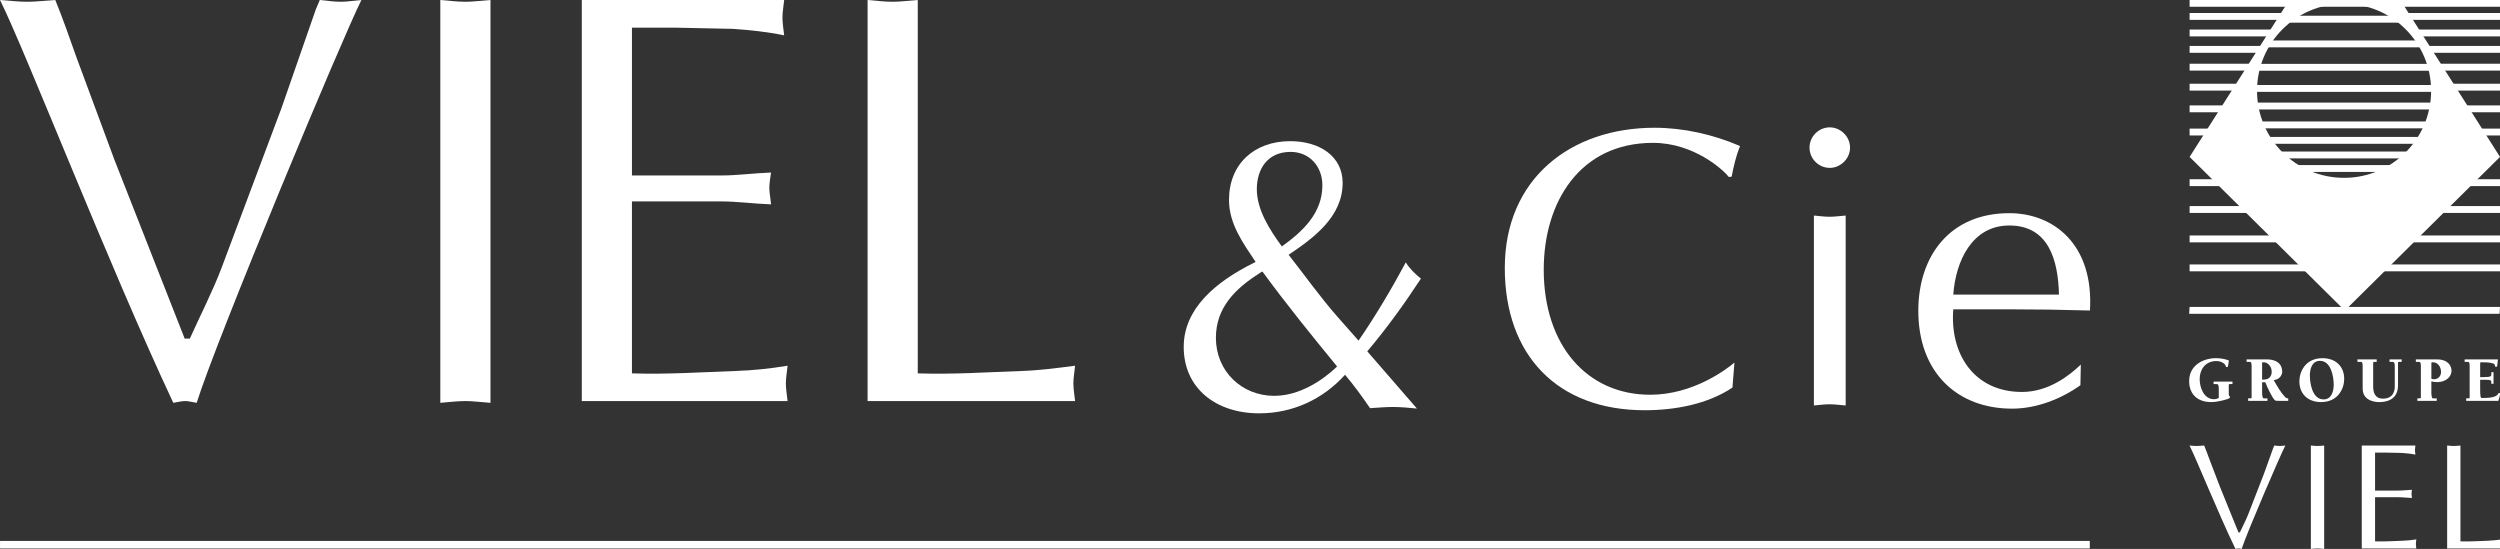 <svg version="1.1" id="Layer_1" xmlns="http://www.w3.org/2000/svg" xmlns:xlink="http://www.w3.org/1999/xlink" x="0px" y="0px"
	 width="406.341px" height="89.219px" viewBox="0 0 406.341 89.219" enable-background="new 0 0 406.341 89.219"
	 xml:space="preserve">
<rect x="0" y="0" width="406.341" height="89.219" fill="#333333" stroke="none"/>
<g>
	<rect x="355.891" y="-0.02" fill="#FFFFFF" width="50.45" height="1.117"/>
</g>
<polygon fill="#FFFFFF" points="364.404,13.606 355.891,13.606 355.891,14.722 364.02,14.722 "/>
<polygon fill="#FFFFFF" points="397.62,14.722 406.341,14.722 406.341,13.606 397.095,13.606 "/>
<polygon fill="#FFFFFF" points="394.829,8.582 406.341,8.582 406.341,7.465 394.375,7.465 "/>
<polygon fill="#FFFFFF" points="368.033,7.465 355.891,7.465 355.891,8.582 367.299,8.582 "/>
<polygon fill="#FFFFFF" points="393.223,5.912 406.341,5.912 406.341,4.795 392.525,4.795 "/>
<polygon fill="#FFFFFF" points="369.499,4.795 355.891,4.795 355.891,5.912 368.974,5.912 "/>
<polygon fill="#FFFFFF" points="366.043,10.361 355.891,10.361 355.891,11.478 365.52,11.478 "/>
<polygon fill="#FFFFFF" points="396.468,11.478 406.341,11.478 406.341,10.361 395.7,10.361 "/>
<polygon fill="#FFFFFF" points="363.497,17.13 355.891,17.13 355.891,18.246 363.566,18.246 "/>
<polygon fill="#FFFFFF" points="398.248,18.246 406.341,18.246 406.341,17.13 397.933,17.13 "/>
<polygon fill="#FFFFFF" points="363.566,20.898 355.891,20.898 355.891,22.015 363.288,22.015 "/>
<polygon fill="#FFFFFF" points="398.63,22.015 406.341,22.015 406.341,20.898 398.527,20.898 "/>
<g>
	<rect x="355.891" y="33.493" fill="#FFFFFF" width="50.45" height="1.117"/>
</g>
<g>
	<rect x="355.891" y="38.273" fill="#FFFFFF" width="50.45" height="1.116"/>
</g>
<g>
	<rect x="355.891" y="42.983" fill="#FFFFFF" width="50.45" height="1.116"/>
</g>
<g>
	<polygon fill="#FFFFFF" points="406.272,51.008 406.341,49.892 355.891,49.892 355.821,51.008 	"/>
</g>
<polygon fill="#FFFFFF" points="391.234,3.225 406.341,3.225 406.341,2.109 390.676,2.109 "/>
<polygon fill="#FFFFFF" points="371.906,2.109 355.891,2.109 355.891,3.225 371.103,3.225 "/>
<g>
	<rect x="355.891" y="29.132" fill="#FFFFFF" width="50.45" height="1.117"/>
</g>
<g>
	<polygon fill="#FFFFFF" points="364.962,19.747 397.689,19.747 397.724,20.863 364.543,20.863 	"/>
</g>
<g>
	<polygon fill="#FFFFFF" points="364.962,24.631 397.689,24.631 397.724,25.748 364.543,25.748 	"/>
</g>
<g>
	<polygon fill="#FFFFFF" points="364.962,22.259 397.689,22.259 397.724,23.375 364.543,23.375 	"/>
</g>
<g>
	<polygon fill="#FFFFFF" points="365.991,11.495 395.718,11.495 395.09,10.378 366.689,10.378 	"/>
</g>
<g>
	<polygon fill="#FFFFFF" points="366.323,13.815 395.666,13.815 396.083,14.932 365.939,14.932 	"/>
</g>
<g>
	<polygon fill="#FFFFFF" points="365.555,16.676 396.642,16.676 396.921,17.792 364.823,17.792 	"/>
</g>
<g>
	<polygon fill="#FFFFFF" points="367.858,7.691 393.747,7.691 393.188,6.575 368.347,6.575 	"/>
</g>
<g>
	<polygon fill="#FFFFFF" points="371.626,3.679 390.571,3.679 389.769,2.562 372.428,2.562 	"/>
</g>
<g>
	<polygon fill="#FFFFFF" points="364.962,26.826 397.689,26.826 397.724,27.942 364.543,27.942 	"/>
</g>
<g>
	<path fill="#FFFFFF" d="M362.182,59.234c-0.043,0.307-0.054,0.435-0.224,0.435c-0.127,0-0.18-0.063-0.201-0.191
		c-0.053-0.329-0.721-0.796-1.495-0.796c-1.856,0-2.736,1.433-2.736,2.917c0,1.411,0.679,3.288,2.344,3.288
		c0.265,0,0.53-0.085,0.764-0.191v-1.283c0-0.943-0.106-0.985-0.435-0.985h-0.414v-0.403h3.076v0.403h-0.403
		c-0.148,0-0.181,0-0.202,0.201v1.432c0,0.382,0.191,0.275,0.191,0.488c0,0.138-0.117,0.201-0.233,0.254
		c-0.085,0.043-1.58,0.552-2.821,0.552c-2.132,0-3.574-1.209-3.574-3.416c0-2.693,2.461-3.723,4.327-3.723
		c0.711,0,1.464,0.117,2.132,0.372L362.182,59.234z"/>
	<path fill="#FFFFFF" d="M367.675,63.73c0,0.213,0,1.019,0.255,1.019h0.615v0.403h-3.14v-0.403c0.488,0,0.563,0,0.563-0.106v-5.176
		c0-0.647-0.17-0.647-0.329-0.647h-0.487v-0.402h3.414c0.224,0,2.377,0,2.377,2.036c0,0.318-0.287,1.22-1.379,1.326
		c0.509,0.944,1.188,2.047,1.803,2.705c0.148,0.158,0.266,0.265,0.551,0.265v0.403h-1.559c-0.414,0-0.52,0-0.657-0.149
		c-0.467-0.498-1.178-2.025-1.507-2.874h-0.52V63.73z M367.675,61.694h0.276c0.806,0,1.283-0.467,1.283-1.283
		c0-0.732-0.53-1.527-1.325-1.527c-0.139,0-0.234,0-0.234,0.116V61.694z"/>
	<path fill="#FFFFFF" d="M373.732,61.97c0-1.463,0.912-3.755,3.765-3.755c2.016,0,3.521,1.23,3.521,3.384
		c0,1.464-0.923,3.755-3.776,3.755C375.227,65.354,373.732,64.123,373.732,61.97z M377.667,64.919c1.315,0,1.645-1.358,1.645-2.376
		c0-1.336-0.425-3.893-2.238-3.893c-1.315,0-1.634,1.357-1.634,2.376C375.439,62.362,375.853,64.919,377.667,64.919z"/>
	<path fill="#FFFFFF" d="M390.361,58.819h-0.383c-0.096,0-0.212,0-0.212,0.107v3.712c0,2.715-2.546,2.715-3.065,2.715
		c-0.255,0-2.684,0-2.684-2.196v-3.69c0-0.647-0.169-0.647-0.328-0.647h-0.52v-0.402h3.129v0.402h-0.329
		c-0.17,0-0.244,0-0.244,0.202v3.765c0,0.892,0.223,2.005,1.591,2.005c1.899,0,1.92-1.634,1.92-2.005V59.51
		c0-0.436-0.085-0.69-0.328-0.69h-0.521v-0.402h1.974V58.819z"/>
	<path fill="#FFFFFF" d="M396.055,65.152h-3.14v-0.403c0.488,0,0.563,0,0.563-0.106v-5.176c0-0.647-0.17-0.647-0.329-0.647h-0.487
		v-0.402h3.446c1.856,0,2.354,1.114,2.354,1.856c0,0.774-0.688,1.834-2.396,1.834c-0.287,0-0.583-0.031-0.88-0.127v1.75
		c0,0.213,0,1.019,0.254,1.019h0.615V65.152z M395.186,61.566c0.138,0.054,0.275,0.074,0.424,0.074c0.7,0,1.146-0.509,1.146-1.197
		c0-0.774-0.488-1.56-1.326-1.56c-0.159,0-0.243,0-0.243,0.116V61.566z"/>
	<path fill="#FFFFFF" d="M401.41,59.467c0-0.647-0.17-0.647-0.329-0.647h-0.487v-0.402h5.408l-0.085,0.764
		c-0.021,0.148,0.011,0.445-0.201,0.445c-0.138,0-0.191-0.063-0.202-0.19c-0.021-0.224-0.105-0.287-0.307-0.361
		c-0.552-0.18-1.072-0.19-1.878-0.19c-0.147,0-0.212,0-0.212,0.169v2.238h0.583c1.188,0,1.231-0.159,1.231-0.445v-0.351h0.359v1.889
		h-0.359v-0.19c0-0.319,0-0.467-0.892-0.467h-0.923v1.325c0,1.433,0.064,1.634,0.275,1.634c0.998,0,2.313-0.043,2.631-0.658
		c0.043-0.096,0.074-0.148,0.191-0.148c0.105,0,0.159,0.064,0.159,0.159c0,0.127-0.202,0.807-0.298,1.114h-5.229v-0.403
		c0.488,0,0.563,0,0.563-0.106V59.467z"/>
</g>
<g>
	<path fill="#FFFFFF" d="M368.011,76.911l1.474-4.104l0.173-0.393c0.294,0.025,0.589,0.074,0.908,0.074
		c0.271,0,0.564-0.049,0.884-0.074c-0.786,1.499-6.214,14.076-7.099,16.804c-0.173-0.024-0.344-0.074-0.492-0.074
		c-0.172,0-0.343,0.05-0.515,0.074c-2.802-5.773-6.388-14.716-7.469-16.804c0.369,0.025,0.786,0.074,1.179,0.074
		c0.394,0,0.762-0.049,1.204-0.074c0.319,0.762,0.614,1.572,0.909,2.383l1.646,4.3l3.021,7.442h0.221
		c0.467-1.007,0.982-1.965,1.376-2.972L368.011,76.911z"/>
	<path fill="#FFFFFF" d="M375.599,72.415c0.344,0.025,0.713,0.074,1.08,0.074c0.345,0,0.688-0.049,1.082-0.074v16.804
		c-0.394-0.024-0.737-0.074-1.082-0.074c-0.367,0-0.736,0.05-1.08,0.074V72.415z"/>
	<path fill="#FFFFFF" d="M386.034,79.736h3.808c0.737,0,1.449-0.099,2.187-0.123c-0.024,0.196-0.073,0.418-0.073,0.639
		c0,0.196,0.049,0.417,0.073,0.688c-0.737-0.024-1.449-0.123-2.187-0.123h-3.808v7.174c1.499,0.049,2.973-0.05,4.446-0.098
		c0.762-0.025,1.499-0.099,2.261-0.222c-0.025,0.27-0.074,0.491-0.074,0.736c0,0.246,0.049,0.491,0.074,0.737h-8.868V72.415h8.721
		c-0.025,0.271-0.073,0.491-0.073,0.737s0.048,0.491,0.073,0.737c-0.737-0.148-1.474-0.222-2.211-0.271l-2.457-0.05h-1.892V79.736z"
		/>
	<path fill="#FFFFFF" d="M399.912,87.99c1.498,0.049,2.972-0.05,4.446-0.098c0.786-0.025,1.548-0.123,2.334-0.222
		c-0.025,0.27-0.073,0.491-0.073,0.736c0,0.246,0.048,0.491,0.073,0.737h-8.942V72.415c0.345,0.025,0.712,0.074,1.081,0.074
		c0.344,0,0.688-0.049,1.081-0.074V87.99z"/>
</g>
<g>
	<path fill="#FFFFFF" d="M45.771,17.517L51.33,1.531L51.979,0c1.111,0.095,2.223,0.287,3.428,0.287c1.019,0,2.131-0.191,3.336-0.287
		c-2.965,5.838-23.442,54.849-26.777,65.474c-0.648-0.096-1.297-0.288-1.853-0.288c-0.648,0-1.297,0.192-1.946,0.288
		C17.604,42.979,4.077,8.136,0,0c1.39,0.095,2.965,0.287,4.447,0.287S7.319,0.095,8.987,0c1.205,2.967,2.316,6.125,3.428,9.284
		l6.208,16.751L30.02,55.039h0.834c1.76-3.924,3.706-7.657,5.188-11.582L45.771,17.517z"/>
	<path fill="#FFFFFF" d="M71.567,0c1.297,0.095,2.687,0.287,4.077,0.287c1.297,0,2.595-0.191,4.077-0.287v65.474
		c-1.482-0.096-2.78-0.288-4.077-0.288c-1.39,0-2.779,0.192-4.077,0.288V0z"/>
	<path fill="#FFFFFF" d="M102.714,28.524h14.361c2.78,0,5.467-0.383,8.246-0.479c-0.092,0.766-0.278,1.627-0.278,2.489
		c0,0.766,0.186,1.627,0.278,2.68c-2.779-0.096-5.466-0.479-8.246-0.479h-14.361v27.95c5.652,0.191,11.211-0.191,16.771-0.383
		c2.872-0.096,5.652-0.382,8.524-0.86c-0.093,1.052-0.278,1.914-0.278,2.871s0.185,1.914,0.278,2.871H94.561V0h32.893
		c-0.093,1.052-0.278,1.914-0.278,2.871c0,0.958,0.186,1.915,0.278,2.872c-2.78-0.574-5.559-0.861-8.339-1.053l-9.266-0.192h-7.134
		V28.524z"/>
	<path fill="#FFFFFF" d="M149.17,60.687c5.652,0.191,11.211-0.191,16.77-0.383c2.965-0.096,5.837-0.478,8.802-0.86
		c-0.093,1.052-0.278,1.914-0.278,2.871s0.185,1.914,0.278,2.871h-33.726V0c1.297,0.095,2.687,0.287,4.077,0.287
		c1.297,0,2.595-0.191,4.077-0.287V60.687z"/>
</g>
<g>
	<g>
		<rect x="0.005" y="87.924" fill="#FFFFFF" width="339.662" height="1.221"/>
	</g>
</g>
<path fill="#FFFFFF" d="M230.304,66.405c-1.291-0.129-2.647-0.258-3.938-0.258c-1.228,0-2.454,0.129-3.681,0.193
	c-1.292-1.873-2.583-3.681-4.069-5.425c-3.616,4.004-8.524,6.265-13.949,6.265c-7.104,0-12.27-4.134-12.27-10.785
	c0-6.264,5.231-10.59,11.301-13.625l0.388-0.194c-2.066-3.1-4.327-6.199-4.327-10.074c0-5.876,4.133-9.558,9.945-9.558
	c4.779,0,8.524,2.454,8.524,6.781c0,5.489-4.649,8.912-8.782,11.688c2.647,3.358,5.102,6.845,7.943,10.074l3.423,3.875
	c2.647-3.81,5.554-8.718,7.684-12.721c0.518,0.904,1.55,1.937,2.454,2.647c-2.712,4.133-5.554,8.073-8.717,11.818L230.304,66.405z
	 M214.935,30.113c0-3.035-2.066-5.425-5.166-5.425c-3.746,0-5.489,2.777-5.489,6.07c0,3.358,2.131,6.651,4.068,9.299
	C211.771,37.604,214.935,34.633,214.935,30.113z M204.667,44.449c-3.875,2.454-7.039,5.554-7.039,10.462
	c0,5.424,4.197,9.428,9.493,9.428c5.166,0,9.428-4.004,10.203-4.778c-4.133-5.037-8.266-10.139-12.14-15.434
	C204.99,44.255,204.797,44.32,204.667,44.449z"/>
<path fill="#FFFFFF" d="M281.586,62.997c-4.069,2.713-9.364,3.681-14.271,3.681c-14.207,0-22.731-8.976-22.731-23.118
	c0-14.53,10.72-22.795,24.345-22.795c4.715,0,9.558,1.098,13.885,2.971c-0.646,1.614-1.034,3.293-1.356,4.972l-0.452,0.064
	c-0.904-1.162-5.683-5.553-12.334-5.553c-11.882,0-17.759,9.622-17.759,20.6c0,12.398,7.104,20.342,17.307,20.342
	c6.975,0,12.398-4.133,13.69-5.231L281.586,62.997z"/>
<path fill="#FFFFFF" d="M299.99,65.903c-0.969-0.064-1.744-0.193-2.583-0.193c-0.904,0-1.744,0.129-2.583,0.193V35.036
	c0.839,0.064,1.679,0.194,2.583,0.194c0.839,0,1.614-0.129,2.583-0.194V65.903z M297.407,27.287c-1.809,0-3.294-1.485-3.294-3.293
	c0-1.809,1.485-3.293,3.294-3.293c1.743,0,3.293,1.485,3.293,3.293C300.7,25.801,299.15,27.287,297.407,27.287z"/>
<path fill="#FFFFFF" d="M338.143,62.61c-3.164,2.26-7.168,3.81-11.107,3.81c-8.911,0-15.24-5.876-15.24-15.886
	c0-8.976,5.166-15.886,14.788-15.886c7.169,0,13.755,5.037,13.109,15.821c-4.391-0.129-8.782-0.194-13.109-0.194h-9.105
	c-0.58,7.232,3.358,13.432,11.172,13.432c4.392,0,7.814-2.776,9.558-4.455L338.143,62.61z M334.656,47.886
	c-0.129-5.618-1.679-11.236-8.072-11.236c-6.07,0-8.718,5.812-9.105,11.236H334.656z"/>
<path fill="#FFFFFF" d="M390.118-0.036h-18.003l-16.224,25.54l25.225,24.981l25.226-24.981L390.118-0.036z M380.995,28.905
	c-7.813,0-14.147-6.334-14.147-14.148s6.335-14.148,14.147-14.148c7.814,0,14.148,6.334,14.148,14.148
	S388.809,28.905,380.995,28.905z"/>
</svg>